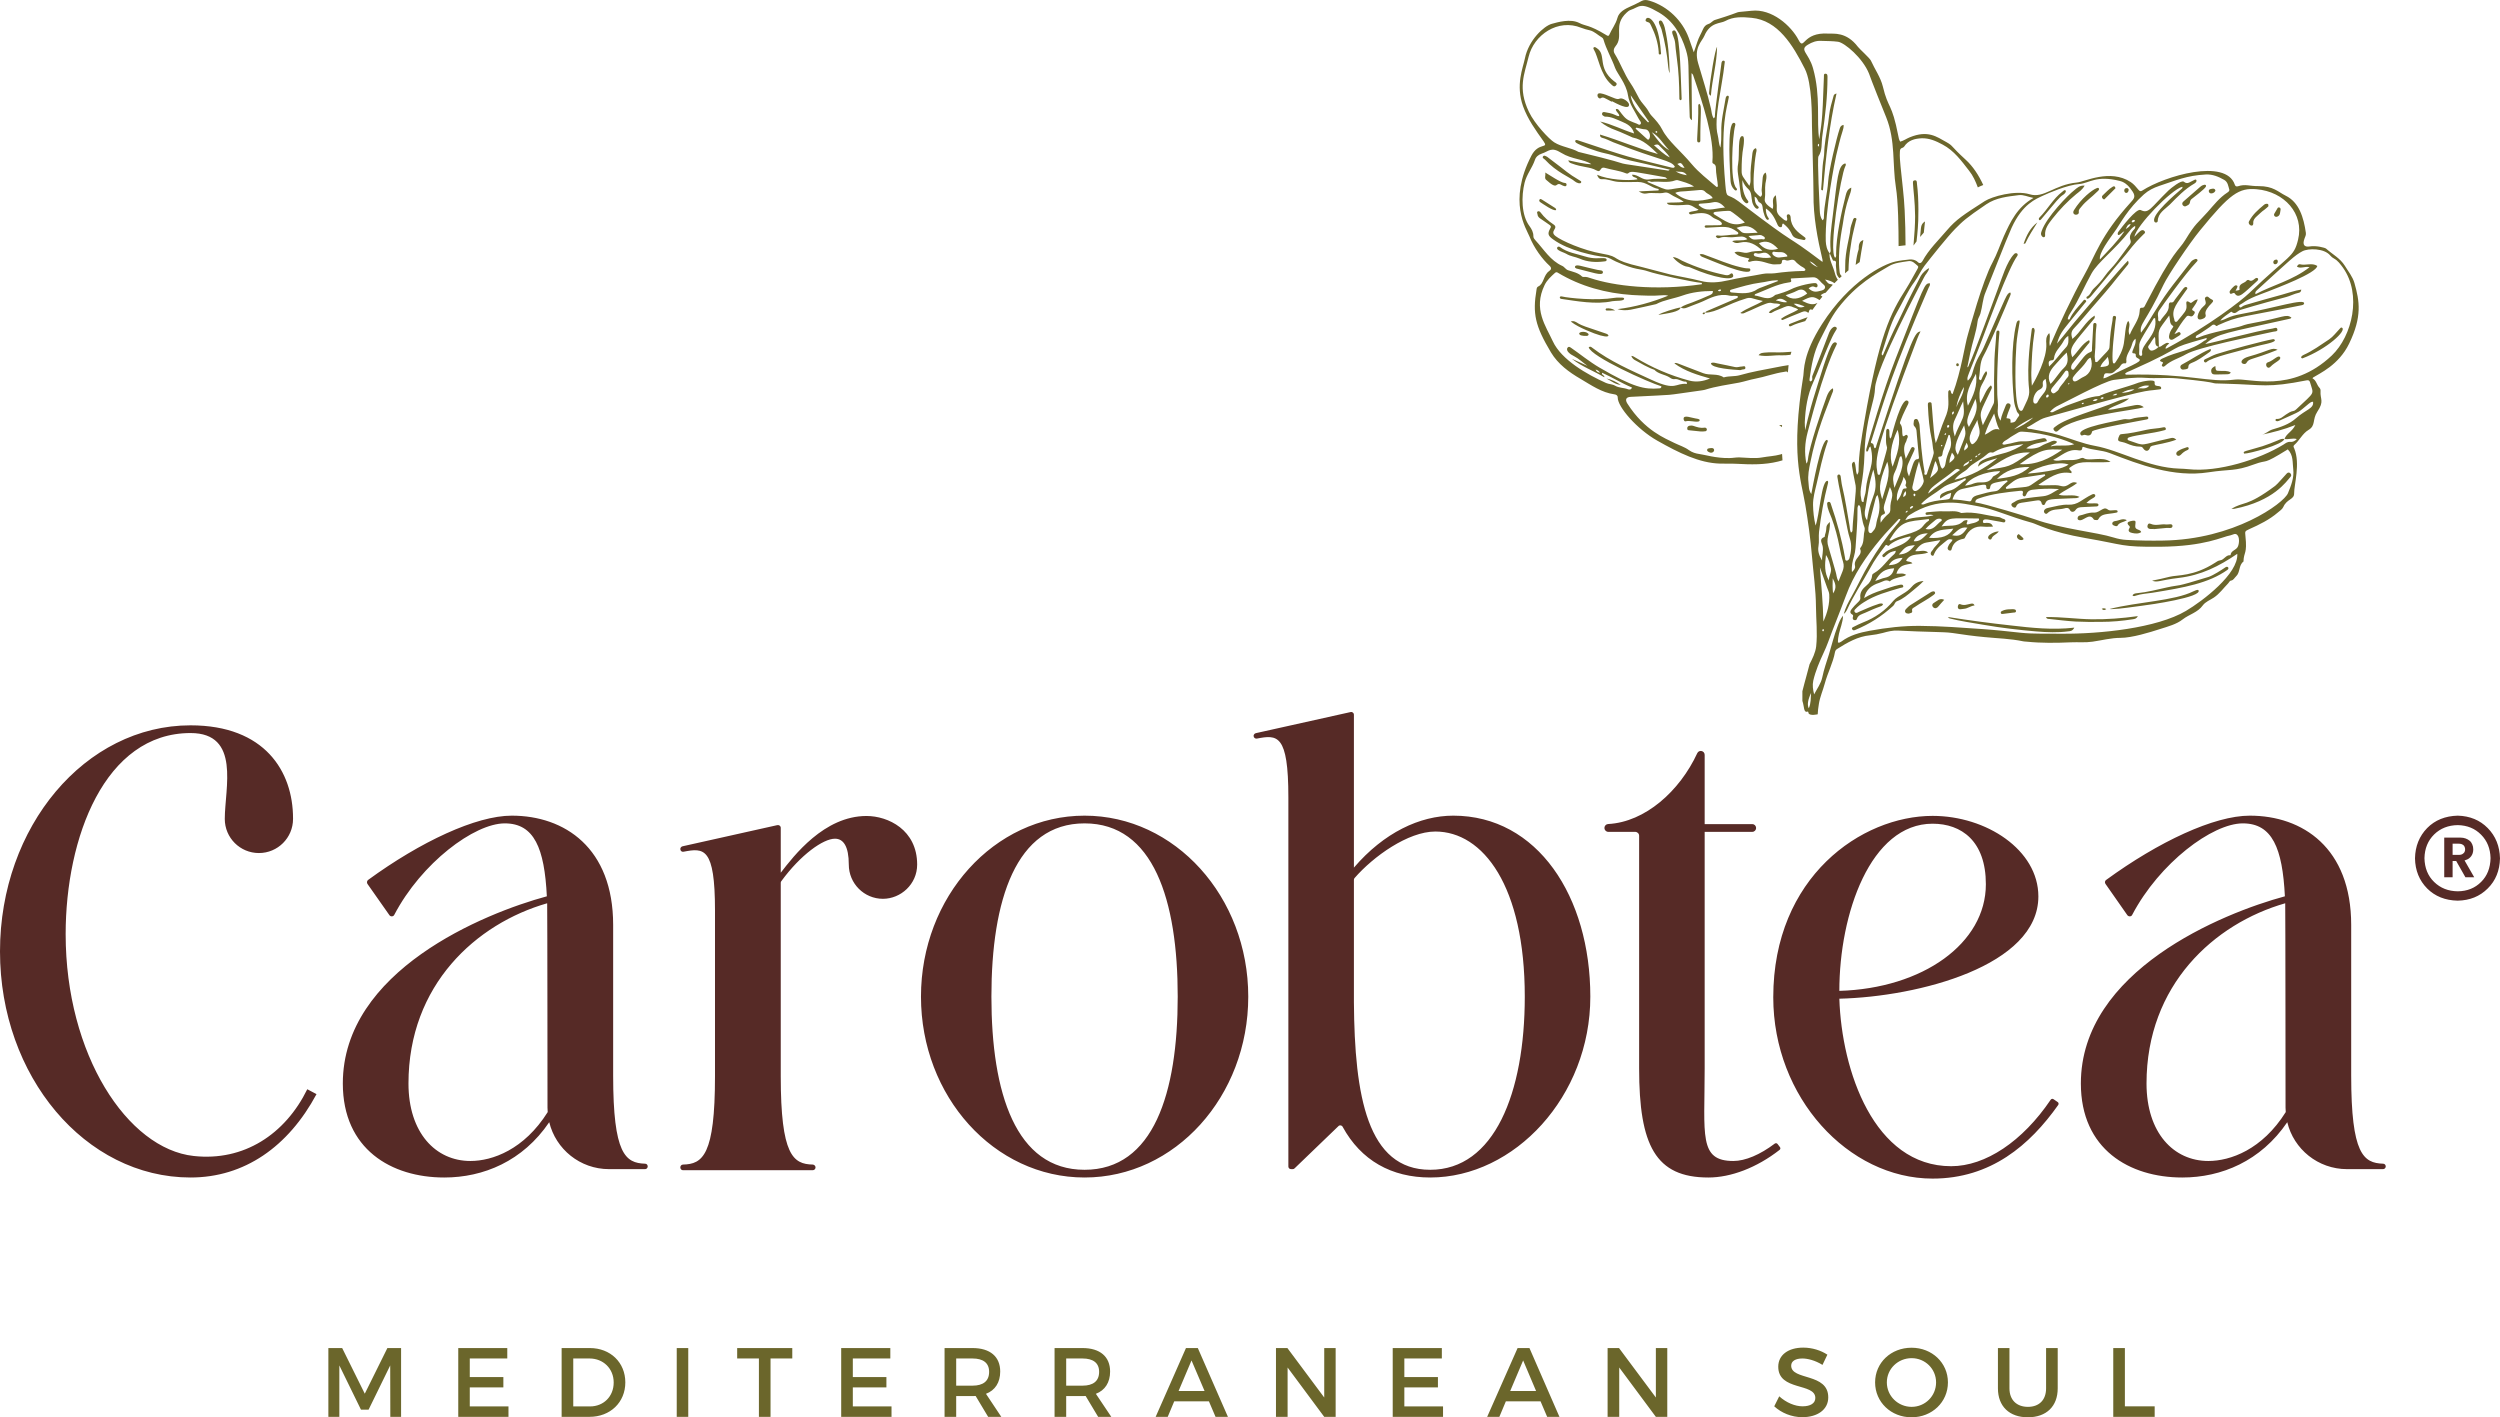 <svg xmlns:xlink="http://www.w3.org/1999/xlink" viewBox="0 0 23000 13039" style="shape-rendering:geometricPrecision; text-rendering:geometricPrecision; image-rendering:optimizeQuality; fill-rule:evenodd; clip-rule:evenodd" version="1.1" height="130.391mm" width="230mm" xml:space="preserve" xmlns="http://www.w3.org/2000/svg">
 <defs>
  <style type="text/css">
   
    .fil1 {fill:#FFED00;fill-rule:nonzero}
    .fil2 {fill:#562A26;fill-rule:nonzero}
    .fil0 {fill:#6B662B;fill-rule:nonzero}
   
  </style>
 </defs>
 <g id="Camada_x0020_1">
  <path d="M18196 1724c-20,-54 -44,-108 -80,-153 -70,-90 -138,-185 -244,-241 -61,-33 -123,-60 -192,-58 -62,3 -124,17 -162,77 -4,5 -10,9 -16,11 -20,5 -22,18 -23,36 -3,45 2,90 6,134 13,136 32,271 38,407 5,106 8,213 8,320l-13 1c-17,2 -34,4 -51,6 0,-163 -3,-408 -25,-543 -33,-205 -2,-427 -89,-642 -137,-338 -158,-402 -158,-402 -58,-144 -224,-284 -285,-293 -51,-7 -103,-6 -154,-8 -46,-3 -85,12 -123,35 -82,49 6,73 47,217 73,258 30,493 57,653 19,-146 28,-118 43,-572 1,-12 -4,-31 14,-31 20,0 19,19 19,33 -1,187 -17,320 -49,551 -8,58 3,122 -34,176 -13,17 11,480 12,501 1,30 6,62 25,88 14,-10 13,-21 13,-33 1,-109 32,-215 39,-324 6,-99 75,-394 107,-489 5,-15 13,-29 35,-32 2,20 -3,37 -8,53 -25,75 -41,152 -60,228 -9,40 -104,501 -96,788 2,39 10,80 36,113l0 -2c-11,49 34,126 47,181 6,24 15,45 28,64 -10,10 -20,20 -31,31 -25,-17 -54,-28 -87,-33 15,15 25,39 47,41 9,1 18,3 25,7 -22,23 -44,47 -66,73 -14,3 -29,10 -46,23 6,5 11,9 16,13 -9,10 -17,21 -26,32 -58,-38 -78,-37 -161,7 69,34 104,40 142,18 -16,21 -31,43 -47,65 -14,-7 -28,-10 -33,21 0,5 -7,6 -11,2 -26,-20 -50,-4 -73,5 -51,19 -100,41 -150,62 -8,4 -16,6 -21,-8 47,-36 105,-53 157,-84 -14,-15 -29,-15 -42,-21 -29,-15 -55,-17 -87,-2 -37,18 -78,28 -114,51 -7,4 -15,6 -27,-2 26,-38 79,-38 107,-73 -25,-15 -51,-6 -73,-13 -22,-7 -42,-2 -65,7 -61,22 -119,53 -179,77 -15,7 -30,18 -52,6 64,-46 137,-67 208,-110 -36,-9 -62,-13 -88,-22 -21,-7 -41,-9 -61,-3 -189,57 -274,129 -383,133l0 1c4,-12 15,-16 25,-20 86,-37 171,-73 256,-110 9,-4 23,-5 20,-22 -25,-10 -51,0 -76,-6 -98,-25 -187,26 -245,52 -49,22 -100,38 -150,59 -18,7 -38,10 -55,-4l1 1c33,-23 72,-32 109,-47 52,-21 105,-41 156,-65 15,-7 33,-13 30,-39 -96,0 -192,11 -279,42 -81,29 -167,39 -243,79 -5,3 -224,49 -233,51 -40,7 -81,8 -122,-5 162,-20 316,-63 467,-124 -16,-4 -32,-6 -48,-4 -95,8 -189,3 -284,-2 -241,-16 -474,-79 -682,-204 -11,-7 -18,-9 -30,2 -36,33 -72,65 -94,111 -107,221 12,377 76,517 79,171 317,306 489,383 26,12 57,10 83,25 37,22 80,18 119,33 11,4 30,7 37,-16 -95,-39 -181,-94 -275,-136 -7,26 24,18 21,42 -99,-60 -208,-98 -299,-170 48,21 96,43 144,65 -42,-30 -79,-66 -125,-90 -19,-9 -36,-20 -51,-36 -12,-13 -18,-30 -6,-43 12,-14 26,0 38,8 62,42 162,123 253,176 313,183 415,203 550,192 9,-1 20,0 21,-19 -117,-35 -649,-274 -669,-359 14,-11 23,-3 31,3 167,128 358,209 546,296 233,108 213,27 327,38 0,-14 -5,-21 -10,-21 -38,2 -67,-29 -106,-23 -14,2 -29,-5 -41,-14 -45,-30 -105,-31 -144,-73 0,0 -34,-5 -181,-90 -14,-9 -24,-20 -30,-37 16,0 26,9 37,15 155,94 320,165 495,212 65,17 129,8 192,-19 -114,-33 -227,-65 -328,-139 23,-9 -3,-11 265,90 62,24 131,-1 189,39 1,0 3,0 4,-1 47,-13 97,-6 143,-19 111,-32 224,-51 337,-73 37,-8 75,-14 113,-20 -2,21 -4,39 -5,53l-1 13 0 4c-7,-17 -22,-10 -34,-8 -91,13 -177,46 -267,63 -49,9 -98,26 -148,36 -105,20 -212,33 -315,66 -11,3 -22,4 -33,6 -393,54 -178,34 -650,59 -43,2 -53,26 -30,62 160,251 352,321 432,362 45,22 95,37 134,66 31,22 62,31 97,36 42,5 155,40 276,37 31,0 61,-7 91,-6 71,2 140,13 211,0 55,-10 112,-12 167,-27l15 -5c1,20 2,40 4,59 -14,4 -27,7 -40,11 -125,31 -252,28 -379,21 -53,-3 -105,0 -158,-2 -189,-6 -373,-97 -575,-211 -186,-105 -366,-311 -364,-398 0,-18 -14,-26 -29,-28 -119,-16 -215,-85 -314,-143 -105,-61 -206,-135 -271,-243 -147,-246 -170,-357 -133,-577 1,-11 4,-24 15,-29 54,-24 48,-106 101,-142 21,-14 25,-30 3,-50 -63,-57 -142,-162 -184,-269 -29,-72 -201,-320 18,-743 66,-127 163,-60 112,-132 -73,-102 -146,-203 -189,-323 -70,-197 0,-354 17,-439 34,-171 177,-300 248,-319 55,-15 172,-50 254,-7 58,30 86,13 246,110 9,6 21,14 28,-1 23,-53 60,-99 75,-155 14,-56 71,-85 123,-108 109,-46 106,-71 174,-51 168,51 302,185 359,340 15,42 30,85 47,134 13,-35 22,-65 32,-94 13,-42 36,-79 53,-119 10,-23 26,-41 51,-48 24,-7 36,-30 60,-37 311,-96 126,-61 335,-84 187,-21 364,137 433,269 54,103 33,-75 275,-59 47,3 164,-19 271,122 16,21 108,103 119,126 36,80 89,153 110,238 51,213 82,145 142,453 4,19 6,38 18,55 32,-8 58,-28 88,-40 167,-68 246,-6 338,45 65,37 31,29 176,161 67,61 120,142 162,233 -19,7 -36,15 -50,22zm-1222 790c1,-24 3,-47 2,-71 -2,-127 44,-278 46,-322 1,-31 14,-63 24,-93 3,-12 10,-28 26,-22 14,5 5,19 2,29 -13,58 -29,116 -39,174 -12,74 -24,149 -27,224 -1,18 -1,36 -2,54 -9,8 -18,15 -27,23l-5 4zm-366 440c-44,13 -89,25 -130,46 -7,4 -17,4 -20,-6 -3,-10 6,-13 13,-16 53,-21 106,-42 159,-60 -7,12 -15,24 -22,36zm-1967 -1443c-68,-48 -180,-44 -276,-104 -96,-60 -112,-16 -183,7 -29,10 -52,29 -61,58 -25,73 -76,132 -95,210 -30,122 -31,297 46,399 19,26 36,57 35,93 0,15 10,27 20,38 77,83 136,185 245,234 21,9 31,32 54,40 45,15 94,23 130,59 4,3 12,3 19,3 21,-2 41,5 61,12 209,69 584,118 1021,55 0,-4 0,-8 0,-12 -95,-9 -423,-81 -493,-106 -80,-28 -113,-8 -298,-91 -34,-15 -64,-39 -101,-42 -89,-8 -334,-57 -477,-162 -46,-33 -53,-52 -26,-100 16,-29 6,-22 -95,-94 -12,-9 -21,-20 -22,-36 -1,-9 -9,-20 1,-26 13,-8 22,2 29,11 32,43 71,77 116,107 56,36 -41,61 20,108 53,42 253,132 429,162 187,32 52,51 366,123 87,21 173,47 260,68 92,21 186,35 278,59 87,23 173,14 256,-5 105,-25 212,-38 317,-59 36,-8 74,-1 111,-6 84,-12 169,-19 254,-21 11,0 24,3 28,-12 -9,-19 -30,-24 -45,-35 -16,-13 -35,-25 -47,-41 -27,-35 -61,3 -90,-11 -18,-9 -34,0 -34,5 2,45 -33,29 -54,33 -23,3 -46,-2 -67,-8 -57,-17 -114,-36 -174,-16 -9,3 -24,-3 -14,-15 15,-15 8,-15 -6,-18 -42,-12 -89,-13 -122,-53 43,-20 85,15 128,1 41,-14 85,-13 129,-16 -59,-57 -123,-95 -207,-75 -23,6 -47,8 -71,-14 46,-14 94,2 140,-17 -38,-38 -64,-22 -141,-18 -38,2 -76,-11 -114,6 -12,6 -28,1 -36,-14 4,-7 10,-10 17,-9 57,8 114,-9 171,-8 21,1 24,-15 13,-23 -88,-64 -117,-47 -289,-40 -16,1 -21,-20 -1,-22 0,0 47,1 125,-1 20,-1 29,-13 10,-31 -22,-22 -56,-25 -79,-45 -41,-37 -89,-39 -139,-33 -48,5 -67,22 -76,-6 26,-19 61,-9 90,-28 -37,-16 -65,-48 -111,-45 -49,4 -99,6 -149,1 -13,-2 -24,-2 -32,-19 52,-6 100,1 155,-9 -42,-33 -87,-45 -124,-71 -14,-10 -35,-18 -50,-14 -56,14 -112,-4 -167,8 -23,5 -44,-1 -73,-19 67,-3 125,-6 182,-9 1,-4 2,-8 2,-13 -75,-12 -106,-64 -192,-65 -61,0 -121,4 -183,-1 -51,-4 -98,-29 -150,-24 -17,1 -33,-11 -42,-41 99,45 286,58 372,42 -10,-25 -47,-12 -50,-43 57,-2 94,54 154,44 53,-10 108,-4 170,-5 -12,-9 -15,-14 -18,-15 -279,-48 -315,-63 -340,-38 -7,7 -18,4 -27,0 -60,-24 -125,-30 -187,-48 -55,-16 -31,51 -82,22 -58,-34 -123,-24 -231,-65 -9,-4 -20,-7 -26,-27 75,15 142,34 213,36zm1124 -422c14,-9 12,-17 12,-25 1,-57 67,-524 60,-482 2,-11 6,-25 19,-24 17,1 11,17 10,27 -22,215 -103,509 -63,658 10,38 7,78 25,115 7,-47 9,-95 8,-141 -4,-106 23,-207 39,-309 5,-36 32,-33 30,-14 -14,94 -82,245 -32,804 13,144 11,71 121,154 604,461 381,262 773,558 0,-9 1,-14 0,-19 -47,-199 -85,-399 -83,-605 1,-80 -14,-581 -14,-627 -1,-81 3,-392 -66,-527 -110,-217 -247,-445 -489,-468 -83,-8 -167,-13 -244,30 -43,24 -137,8 -191,136 -22,52 -99,108 -57,252 40,139 86,276 118,418 6,29 7,60 24,89zm629 2840c-9,-6 -17,-12 -26,-18 10,-1 19,-1 27,0l-1 18zm-1360 -2701c-16,-64 -66,-89 -111,-108 -49,-20 -99,-48 -156,-47 -6,0 -12,-5 -17,-8 -9,-5 -14,-13 -10,-24 3,-9 11,-11 20,-10 33,6 67,11 98,26 12,6 25,12 39,11 0,-28 -33,-38 -31,-64 19,-6 25,6 33,16 27,35 52,74 96,92 21,9 41,18 62,25 12,4 24,18 35,6 15,-14 -8,-34 -18,-54 -36,-70 -85,-134 -97,-214 -16,-106 -99,-198 -118,-250 -32,-89 -81,-170 -107,-261 -2,-8 -8,-16 -14,-19 -38,-22 -68,-55 -112,-66 -26,-6 -53,-13 -78,-23 -216,-88 -437,66 -485,267 -38,159 -102,286 3,506 53,112 186,251 232,280 70,44 154,49 225,89 1,1 3,1 5,1 679,164 122,61 802,168 10,1 20,9 32,-6 -159,-39 -293,-69 -363,-84 -78,-17 -152,-50 -230,-66 -88,-18 -231,-74 -266,-96 -18,-12 -14,-33 11,-25 517,173 433,144 865,252 11,2 22,5 30,-8 -35,-61 -122,-51 -567,-225 -34,-14 -66,-32 -102,-41 -9,-3 -21,-7 -20,-30 181,54 353,130 533,179 -69,-65 -135,-133 -233,-152 0,0 -113,-52 -155,-67 -51,-18 -101,-43 -144,-80 107,24 203,76 313,110zm532 -122c-24,-15 -20,-29 -21,-41 -1,-50 -4,-99 -5,-149 -9,-325 2,-352 -30,-458 -44,-140 -115,-265 -248,-343 -176,-104 -180,-49 -262,-23 -14,5 -24,14 -35,24 -128,118 -24,216 -102,309 -16,19 -24,45 -7,71 53,86 86,183 143,267 32,46 56,97 83,146 19,33 49,62 72,95 14,20 22,41 40,60 37,39 75,81 99,129 52,103 172,198 270,316 67,80 149,141 227,209 3,3 8,2 15,-3 -4,-57 -19,-115 -19,-174 0,-14 -6,-28 -22,-35 -8,-3 -11,-10 -10,-19 19,-217 -91,-543 -172,-780 -4,-11 -5,-24 -20,-34 2,145 3,285 4,433zm576 1612c64,7 125,55 188,-3 4,-4 12,-5 18,-6 43,-13 86,-26 126,-46 71,-37 207,-63 231,-58 25,6 22,52 -9,35 -22,-11 -38,0 -57,12 27,27 55,37 90,28 21,-6 49,-7 59,-27 12,-25 -18,-38 -32,-54 -21,-23 -41,-50 -78,-48 -62,3 -125,6 -187,10 -7,0 -20,-1 -15,11 11,26 -7,24 -23,27 -110,16 -206,70 -307,108 -1,0 -1,3 -4,11zm-385 -895c-15,-31 -48,-37 -67,-57 -28,-31 -49,-15 -181,-7 -32,2 -68,1 -97,16 104,90 221,82 345,48zm-172 -107c-47,-32 -100,-43 -152,-59 -6,-1 -13,0 -19,2 -71,27 -146,6 -218,14 -13,1 -24,-16 -42,0 265,111 106,64 431,43zm774 869c-7,-10 -14,-6 -19,-6 -49,0 -95,16 -143,21 -91,12 -177,38 -264,63 -7,2 -18,4 -17,14 0,13 11,13 21,14 81,7 163,19 235,-33 11,-7 24,-10 36,-15 50,-19 100,-38 151,-58zm-306 -538c-14,-17 -120,-101 -133,-105 -19,-7 -117,5 -137,7 -21,2 -25,16 -8,26 94,54 162,120 278,72zm-183 -138c-32,-34 -65,-60 -116,-47 -32,8 -66,7 -100,11 -10,1 -23,-3 -27,14 76,66 117,35 243,22zm558 807c53,45 119,42 198,-15 -24,-37 -53,-48 -96,-25 -32,17 -68,27 -102,40zm-257 -575c-56,-63 -110,-75 -195,-45 71,50 21,56 195,45zm187 148c-60,-65 -113,-80 -176,-52 45,57 103,74 176,52zm-1356 -1413c17,109 90,178 160,250 3,-2 6,-4 9,-6 -56,-81 -113,-163 -169,-244zm53 298c-3,3 -5,6 -8,9 36,33 72,66 109,99 5,4 11,4 16,-3 20,-30 0,-87 -34,-89 -29,-1 -55,-10 -83,-16zm1388 1186c2,-12 -6,-16 -11,-21 -28,-29 -64,-16 -96,-21 -10,-1 -25,-8 -30,6 -9,21 37,48 62,45 25,-2 51,-6 75,-9zm-148 8c-56,-80 -88,-22 -134,-38 -27,-10 -39,22 -8,30 45,11 90,19 142,8zm-209 -197c44,48 55,30 121,29 11,0 25,8 29,-6 4,-15 -13,-19 -23,-26 -7,-4 -14,-7 -23,-6 -31,3 -63,5 -104,9zm-729 -789c-55,-55 -91,-127 -161,-166 47,62 89,128 161,166zm5 66c-27,-44 -67,-76 -101,-113 -11,-10 -26,-5 -45,1 50,42 91,86 146,112zm975 1316c37,4 66,24 105,15 -42,-35 -71,-40 -105,-15zm165 31c43,35 66,41 101,23 -35,-9 -63,-29 -101,-23zm-1087 -1220c29,21 62,30 104,37 -29,-46 -72,-25 -104,-37zm83 -31c-32,-50 -32,-50 -67,-36 20,15 33,36 67,36zm1150 860c25,30 50,44 77,54 -24,-15 -38,-42 -77,-54zm-1927 1024c-14,-16 -23,-24 -42,-28 10,18 19,27 42,28zm2007 -2081c7,0 7,-5 7,-10 0,-4 1,-11 -1,-13 -5,-3 -7,3 -9,6 -2,6 -2,12 3,17zm-896 1317c-17,-4 -35,10 -20,14 8,3 16,1 21,-6 1,-2 0,-6 -1,-8zm-590 -1457c-7,-5 -16,5 -9,12 8,8 21,-4 9,-12zm2423 973l1 -12c9,-74 0,-103 44,-131 -4,36 -7,70 -11,103 -11,13 -23,27 -34,40zm-3306 569c-16,-10 -9,-26 9,-22 68,16 316,41 486,13 25,-4 48,-2 72,-2 7,1 14,1 16,9 4,26 -83,18 -109,24 -150,33 -328,-1 -474,-22zm1382 592c20,-11 42,-1 63,3 53,10 106,22 159,33 21,5 41,-5 62,-5 12,0 29,-10 32,8 4,21 -17,17 -30,20 -6,2 -12,5 -18,5 -44,-3 -272,-15 -268,-64zm-1290 -383c28,-11 51,6 70,18 35,20 57,27 257,94 39,13 39,65 -185,-33 -49,-22 -99,-45 -142,-79zm1728 310c16,-23 36,-21 55,-24 57,-7 115,1 173,-3 20,-2 41,-2 62,-4 4,0 8,-1 12,-1 -3,10 -5,19 -8,28 -27,3 -54,6 -81,5 -69,-4 -139,15 -213,-1zm-717 -441c-5,43 -125,56 -205,70 19,-19 166,-64 206,-69l-1 -1zm-849 255c0,0 -1,4 -4,5 -11,7 -64,3 -74,-7 -29,-27 49,-39 75,-12 3,3 8,6 3,14zm166 400c50,10 92,32 132,59 -51,-4 -89,-37 -132,-59zm80 -626c-27,0 -53,1 -79,1 -3,0 -9,-6 -9,-10 0,-3 5,-9 8,-10 28,-2 55,2 80,19zm828 21c-3,9 -7,17 -19,13 -10,-4 3,-23 19,-12l0 -1zm-297 -512c36,2 60,21 86,34 127,59 258,103 395,131 16,3 32,4 46,-8 9,-9 20,-12 26,3 31,73 -195,22 -373,-56 -16,-7 -31,-14 -49,-16 -36,-3 -102,-49 -131,-88zm-980 -30c-24,-13 -51,-19 -74,-35 -26,-18 -1,-41 16,-27 68,51 151,61 229,86 86,27 132,13 176,16 11,1 25,2 24,17 -1,12 -13,12 -22,13 -78,10 -154,6 -227,-26 -39,-17 -84,-20 -122,-44zm-177 -893c212,158 174,142 299,217 8,5 20,9 14,21 -8,15 -43,1 -56,-10 -47,-41 -168,-83 -277,-202 -9,-9 -27,-15 -18,-28 10,-16 26,-3 38,2zm1404 898c26,-8 43,4 61,10 104,37 206,83 314,108 24,6 47,11 72,11 10,-1 20,1 19,15 -4,70 -384,-99 -435,-118 -12,-4 -24,-10 -31,-26zm-1421 -753c29,16 147,97 180,96 11,0 18,7 16,18 -2,23 -31,9 -51,-2 -55,-29 -21,61 -137,-45 -18,-16 -2,-38 -8,-67zm286 883c-7,-4 -15,-8 -12,-17 6,-27 77,1 122,10 37,7 74,20 112,24 11,1 24,5 23,19 -3,37 -109,-4 -245,-36zm-186 -538c-22,15 -125,-59 -147,-73 -7,-5 -12,-16 -4,-25 8,-7 15,-1 22,3 36,22 71,45 107,68 9,6 24,11 22,27zm2123 98c13,-20 -14,-48 9,-58 10,-4 25,3 26,31 4,87 65,133 130,180 15,11 4,27 -9,25 -157,-25 -65,-52 -190,-152 -18,6 0,36 -25,34 -19,-2 -25,-18 -31,-33 -23,-52 -48,-103 -103,-139 -1,31 5,57 19,80 6,8 15,17 3,23 -24,13 -47,-72 -50,-99 -3,-25 -3,-47 -31,-60 -19,-9 -15,-42 -45,-53 3,35 3,65 30,87 6,6 13,11 5,20 -21,21 -51,-31 -57,-60 -9,-39 -3,-86 -33,-114 -23,-22 -44,-45 -56,-85 -7,70 15,148 49,188 15,17 -6,32 -20,22 -28,-20 -43,-50 -46,-82 -18,-178 -37,-203 -23,-281 15,-79 -9,-266 43,-251 17,5 9,74 6,92 -14,74 -17,149 -17,224 -1,52 13,56 71,141 9,-21 12,-39 11,-59 -4,-80 8,-160 17,-239 3,-21 8,-41 32,-49 12,17 4,33 1,48 -18,103 -30,288 -16,340 3,15 53,63 59,59 22,-17 8,-42 9,-62 3,-39 6,-77 10,-115 3,-18 7,-34 27,-46 15,37 3,71 -2,101 -7,48 2,95 -6,143 -5,30 19,56 72,91 18,-39 -20,-90 30,-126 3,44 11,84 8,122 -3,43 21,66 48,88 13,10 25,26 45,24zm-485 -900c15,3 12,19 9,28 -24,86 -51,513 12,573 14,14 -3,30 -17,16 -24,-22 -35,-51 -37,-81 -2,-47 -38,-550 33,-536zm-157 -699c-2,152 -45,297 -57,450 -20,-11 -17,-23 -16,-34 11,-130 54,-390 73,-416zm1036 1900c5,-9 10,-17 9,-27 -10,-107 6,-211 19,-316 43,-340 46,-469 116,-485 9,12 3,20 -1,28 -40,81 -155,775 -93,841 14,-11 9,-25 9,-37 0,-156 50,-391 89,-540 7,-27 15,-55 51,-69 0,33 -12,57 -20,82 -29,82 -46,167 -58,253 -6,42 -53,249 -29,445 2,13 7,24 18,33l1 1c-6,7 -13,13 -20,19 -13,-9 -26,-31 -28,-48 -2,-22 -3,-45 -6,-67 -3,-18 15,-49 -26,-46 -11,-23 -21,-46 -31,-69l0 2zm63 -1471c-68,297 -98,594 -125,891 -17,0 -17,-8 -16,-16 10,-93 6,-188 23,-281 6,-34 4,-70 8,-105 9,-97 33,-192 42,-289 6,-61 25,-119 41,-178 2,-10 8,-17 27,-22zm247 1348c-14,79 -26,144 -34,203 -12,9 -25,17 -37,26 6,-58 16,-109 27,-141 3,-10 0,-22 2,-33 3,-22 9,-44 42,-55zm-1449 1728c16,11 8,29 -2,31 -45,6 -38,2 -147,-8 -10,-1 -20,0 -22,-12 -3,-15 4,-26 18,-30 12,-3 25,-3 38,1 33,11 66,23 102,16 4,-1 9,2 13,2zm-69 -58c-39,6 -78,-12 -118,-2 -11,3 -18,-12 -18,-24 0,-39 74,-7 112,-2 9,1 19,3 27,6 15,5 10,20 -3,22zm95 280c-10,-5 -20,-13 -12,-27 5,-8 46,-13 55,-5 21,18 -8,54 -43,32zm1884 -1899c9,-98 15,-197 15,-269 -1,-136 -17,-247 -19,-293 0,-15 -7,-36 16,-38 21,-3 19,18 20,31 19,145 14,346 8,408 -3,41 -7,82 -12,123 -9,12 -19,25 -28,38zm-2913 -1816c92,60 -1,178 158,304 14,10 36,21 17,40 -17,18 -32,-1 -45,-13 -99,-88 -117,-254 -158,-319 -4,-7 -7,-15 1,-20 8,-5 16,0 27,8zm137 493c-65,-33 -78,-48 -100,-33 -17,12 -40,-18 -28,-38 17,-26 127,31 157,40 16,5 27,10 45,2 24,-11 83,28 85,54 5,59 -121,-12 -157,-30 -1,1 -2,3 -2,5zm632 -14c-13,-5 -10,-17 -10,-28 -1,-120 -6,-239 -23,-358 -22,-152 -5,-134 -39,-220 -4,-13 -10,-31 10,-36 56,-14 61,314 73,628 1,6 -3,12 -11,14zm-99 -249c-8,-17 -11,-36 -13,-55 -10,-118 -31,-234 -62,-348 -6,-24 -38,-68 -18,-79 15,-8 23,4 29,16 8,14 14,29 18,45 33,138 43,278 46,421zm-81 -196c1,8 6,22 -6,24 -18,2 -13,-14 -14,-24 -6,-85 -32,-164 -69,-239 -7,-13 -11,-29 -26,-33 -18,-5 -34,-10 -21,-32 21,-33 117,15 136,304zm353 478c27,15 9,86 10,339 0,9 -4,16 -13,16 -20,1 -16,-20 -16,-38 5,-101 12,-202 10,-303 0,-5 2,-9 9,-14zm2558 3237c14,-4 27,-9 30,-25 -11,7 -24,12 -28,26 -17,-7 -27,18 -16,14 7,-2 15,-5 14,-15zm-128 100c19,-15 52,-17 54,-51 11,-1 25,3 26,-16 -57,39 -76,38 -80,67zm1798 -1102c20,3 30,-14 45,-21 15,-8 30,-23 51,-9 -22,17 -27,23 -36,45 10,4 16,-2 23,-6 383,-205 671,-429 749,-503 372,-357 409,-325 449,-490 59,-241 -128,-443 -380,-465 -164,-15 -247,41 -523,380 -99,121 -293,411 -333,495 -170,360 -225,360 -209,445 18,-25 32,-42 45,-62 215,-353 209,-321 415,-591 11,-14 27,-21 43,-26 10,-3 25,10 13,22 -121,127 -321,412 -350,454 -20,31 -4,57 -8,84 -1,10 14,21 21,8 26,-46 80,-77 77,-139 0,-15 3,-31 19,-29 24,4 29,-14 38,-27 25,-32 48,-64 73,-96 9,-11 22,-25 34,-17 16,10 -1,23 -8,34 -75,111 -138,168 -106,260 3,10 1,22 13,25 12,2 18,-9 24,-17 58,-71 79,-86 76,-133 -1,-19 -12,-59 33,-27 9,7 15,-2 22,-6 14,-8 24,-23 49,-23 -11,30 -26,52 -42,74 -7,9 -18,20 -1,29 13,6 20,12 12,27 -9,15 -19,31 -39,24 -15,-5 -25,-8 -36,5 -41,47 -72,99 -109,158 14,-5 19,-5 22,-8 10,-7 22,-15 31,-3 11,14 -3,22 -12,28 -16,11 -32,20 -48,30 -26,17 -48,1 -42,-31 4,-25 14,-48 30,-69 5,-7 13,-17 5,-21 -34,-19 -24,-56 -34,-96 -112,157 -100,106 -95,289 -50,-10 -24,-58 -38,-92 -25,28 -36,55 -54,77 -14,18 -4,26 5,39 17,27 65,-4 86,-25zm1155 848l1 2c16,-51 73,-70 100,-130 -108,43 -209,68 -312,90 39,-7 65,-38 101,-49 78,-23 154,-47 217,-103 91,-81 167,-89 157,-152 -16,-1 -26,8 -37,16 -116,95 -55,58 -266,155 -10,4 -19,9 -29,8 -7,-1 -14,-2 -13,-12 0,-6 5,-10 10,-9 36,3 58,-22 85,-40 21,-14 43,-29 68,-33 11,-2 20,-8 27,-15 179,-170 162,-130 127,-250 -5,-16 -14,-20 -31,-17 -365,72 -393,40 -744,31 -218,-4 44,-1 -448,-49 -96,-9 -193,2 -290,-5 -99,-7 -195,7 -293,19 -90,12 -465,216 -508,235 -28,13 -56,32 -78,59 24,11 36,-4 51,-10 45,-21 89,-44 136,-60 87,-29 172,-70 267,-76 3,-1 6,-3 9,-5 115,-48 236,-74 352,-118 32,-11 152,-36 148,-3 -4,38 20,31 39,35 10,2 22,5 21,18 -1,14 -14,11 -24,13 -144,21 -29,-25 -1038,258 -65,18 -114,64 -174,91 9,18 24,12 37,14 88,18 177,31 263,58 109,33 216,78 328,98 228,41 489,200 775,209 27,1 55,2 82,5 275,31 654,-90 876,-226 19,-12 35,-27 63,-25 21,3 44,-8 60,-26 -39,-12 -77,7 -115,-1zm-4060 1626c-1,31 -7,60 -16,90 -15,51 -32,102 -31,157 7,0 11,2 14,1 6,-3 12,-6 18,-10 77,-58 167,-82 259,-99 155,-28 310,-47 468,-45 194,1 387,17 581,30 114,8 227,21 341,33 125,13 251,7 377,9 353,3 876,-51 1144,-210 154,-91 484,-342 472,-525 -169,115 -333,198 -541,222 -180,22 -191,45 -243,25 55,-10 109,-23 162,-36 72,-18 219,-1 418,-129 14,-9 28,-20 46,-22 38,-4 53,-53 96,-47 2,-39 42,-45 61,-69 18,-22 24,-85 6,-111 -20,-31 -46,-7 -68,-3 -77,13 -228,101 -647,105 -367,3 -318,-17 -687,-80 -323,-56 -451,-130 -493,-141 -216,-59 -345,-126 -497,-152 -142,-25 -361,-89 -627,80 -16,9 -27,23 -40,48 89,-35 177,-23 260,-44 -17,-7 -33,-8 -50,-5 -10,1 -23,4 -24,-11 -1,-11 10,-12 18,-13 51,-3 102,-11 151,-8 52,4 107,-11 156,14 3,2 7,2 11,1 115,-15 225,24 337,38 12,1 23,8 33,13 12,5 32,7 28,24 -4,19 -23,10 -35,8 -112,-17 -168,-42 -171,-5 -1,21 19,14 31,13 26,0 50,2 61,35 -31,0 -58,3 -85,0 -83,-9 -138,29 -173,102 -3,7 -8,9 -15,10 -54,10 -93,38 -107,94 -2,10 -7,16 -17,14 -9,-1 -16,-7 -19,-16 -3,-10 3,-19 7,-29 7,-20 28,-32 38,-54 -21,-9 -38,-7 -51,4 -44,37 -95,68 -118,124 -4,9 -5,23 -19,18 -14,-5 -16,-19 -11,-31 4,-9 13,-15 18,-24 16,-31 48,-50 68,-88 -47,8 -87,15 -127,22 -47,8 -77,39 -104,79 40,7 80,-17 119,12 -68,32 -157,-4 -203,75 18,16 44,4 58,26 -32,7 -63,10 -90,22 -28,13 -48,39 -57,73 31,2 61,-10 90,11 -24,16 -48,17 -70,23 -29,9 -58,15 -81,37 -36,-24 -67,4 -97,13 -69,21 -122,62 -139,140 51,-32 105,-54 162,-72 53,-17 106,-38 161,-49 15,-3 35,-8 37,13 2,14 -17,11 -28,15 -115,34 -232,65 -335,132 -29,18 -56,39 -79,64 -8,8 -12,17 -3,27 6,8 15,8 23,4 6,-2 12,-7 18,-9 55,-23 109,-49 166,-67 17,-6 34,-14 52,-3 -4,16 -17,19 -27,23 -47,16 -92,37 -137,57 -31,14 -65,19 -77,58 -3,11 -15,12 -26,9 -10,-3 -12,-11 -12,-20 1,-11 11,-23 -5,-31 -27,-15 -16,-36 -3,-52 15,-20 34,-38 52,-56 13,-13 29,-26 26,-47 -6,-50 22,-83 57,-112 29,-23 47,-53 51,-89 1,-16 10,-19 21,-26 72,-41 114,-114 175,-166 11,-9 22,-21 22,-38 -52,12 -52,12 -91,45 -8,7 -18,22 -29,9 -11,-12 4,-22 12,-29 22,-25 53,-36 83,-49 60,-25 124,-44 163,-103 -4,-2 -7,-6 -9,-5 -63,14 -125,32 -178,71 -8,6 -16,21 -25,14 -17,-15 -21,-2 -29,9 -48,62 -94,126 -131,195 -71,129 -154,252 -215,387 -7,14 -15,27 -29,36 15,-57 42,-108 71,-158 57,-101 104,-207 164,-306 73,-123 154,-241 247,-350 14,-17 31,-34 39,-56 -9,-5 -14,-3 -17,0 -56,62 -115,121 -168,185 -131,157 -246,325 -317,520 -41,110 -85,219 -127,328 -25,65 -47,132 -77,194 -39,84 -75,168 -96,258 -9,41 -3,84 8,126 27,-53 63,-99 75,-157 15,-73 40,-144 62,-214 26,-85 46,-171 78,-253 13,-35 26,-71 51,-100zm1541 -1775c55,-4 41,-17 75,-59 15,-18 -10,-28 -16,-43 -12,-32 -23,-64 -27,-98 -22,-198 -27,-512 20,-705 4,-17 7,-34 28,-37 6,8 3,16 2,24 -11,66 -23,131 -28,197 -8,107 -24,498 22,594 11,22 29,24 38,4 25,-59 65,-113 57,-182 -26,-231 19,-505 24,-553 2,-16 19,-22 25,-2 4,12 1,24 -1,35 -19,120 -24,241 -28,362 -1,41 3,82 5,123 33,-53 141,-253 133,-386 -2,-30 -6,-67 27,-99 15,40 -6,77 6,120 73,-174 217,-478 310,-642 112,-198 152,-370 434,-681 27,-30 48,-51 18,-97 -31,-47 -65,-86 -117,-99 -220,-56 -280,20 -375,28 -108,7 -287,85 -334,107 -62,30 -186,73 -288,295 -49,107 -220,548 -239,591 -28,64 -29,133 -48,198 -7,25 -24,46 -26,71 -12,100 -48,194 -68,292 -9,44 -18,88 -27,133 16,-8 13,-22 19,-32 41,-81 247,-650 263,-692 36,-96 81,-249 150,-320 16,-16 43,-2 27,20 -81,109 -278,650 -309,732 -146,387 -159,380 -145,414 20,-19 33,-39 41,-67 40,-145 74,-167 105,-239 223,-506 208,-489 244,-506 9,13 2,24 -2,34 -32,78 -199,474 -242,546 -40,68 -30,141 -44,211 0,5 6,14 11,16 7,2 12,-4 14,-11 10,-25 22,-50 41,-72 17,18 5,33 0,46 -39,98 -75,91 -56,248 38,-58 51,-122 100,-163 15,16 8,27 3,38 -102,218 -115,202 -77,329 35,-71 66,-131 96,-192 7,-12 8,-26 8,-39 -2,-126 -1,-252 3,-378 3,-79 13,-158 17,-238 0,-11 3,-24 15,-24 23,1 11,17 6,114 -8,158 -17,316 -12,474 1,43 10,85 5,130 -4,30 -3,69 25,111 10,-55 31,-93 46,-135 5,-15 14,-30 33,-23 19,8 14,25 8,39 -13,32 -26,63 -33,96 39,5 39,5 38,42zm211 -2068c-51,-10 -91,-31 -134,-26 -104,13 -210,23 -301,85 -191,130 -212,152 -287,227 -77,80 -211,249 -279,336 -36,46 -58,101 -92,147 -67,89 -110,192 -165,287 -62,109 -90,231 -130,349 -5,13 -13,28 -5,44 12,-4 13,-15 17,-24 116,-272 77,-169 185,-400 49,-104 102,-205 154,-307 13,-25 55,-65 77,-72 -6,35 -34,56 -47,85 -21,42 -446,837 -451,1023 -2,46 -12,91 -24,135 -40,148 -68,298 -72,452 -9,296 -54,326 -30,432 3,11 0,25 21,24 0,-37 19,-72 21,-108 11,-171 89,-226 42,-403 -23,14 -11,41 -33,49 -8,-8 -7,-16 -5,-24 27,-89 154,-538 269,-830 272,-696 264,-691 315,-697 6,19 -5,30 -10,41 -338,783 -397,991 -524,1399 -4,11 -15,29 -1,32 28,6 13,37 30,47 12,-6 11,-15 13,-23 343,-1061 359,-1039 407,-1053 -13,28 -23,48 -30,68 -389,1023 -390,1103 -367,1231 1,9 2,20 11,21 14,3 14,-10 17,-20 106,-381 39,-111 53,-383 1,-27 28,-26 29,1 1,18 -2,57 9,69 5,-9 9,-12 10,-17 10,-42 93,-367 149,-331 14,8 8,21 4,32 0,1 -48,93 -66,144 -4,11 -12,28 -7,34 29,34 13,79 25,115 17,8 27,-24 42,-6 10,12 -2,25 -6,38 -1,7 -3,14 -6,19 -29,50 -18,99 -3,158 17,-33 29,-58 42,-84 6,-12 12,-29 28,-23 28,10 4,32 -47,151 -18,40 -12,79 7,118 30,-86 41,-155 72,-158 24,-1 20,-14 18,-31 -7,-64 -11,-129 -18,-193 -3,-27 1,-57 -23,-80 -13,-13 -5,-33 -4,-50 2,-17 28,-25 38,-5 7,16 13,32 14,49 11,140 18,272 46,425 2,10 -11,27 9,28 15,1 14,-15 18,-26 50,-149 62,-163 56,-190 -9,-35 -8,-70 -16,-105 -23,-101 -31,-205 -36,-308 0,-16 -5,-36 14,-38 27,-4 18,22 22,37 0,2 18,242 26,289 2,14 5,27 10,49 18,-36 49,-146 83,-224 49,-110 29,-156 32,-235 0,-11 -2,-25 14,-28 17,6 4,31 26,36 82,-219 110,-448 142,-552 13,-42 131,-485 226,-660 41,-77 68,-159 103,-239 61,-135 124,-269 273,-353zm2340 2313c-249,154 -170,86 -310,138 -181,67 -218,42 -420,73 -319,50 -636,-71 -909,-177 -76,-29 -158,-26 -233,-54 -7,-3 -18,-7 -19,6 -2,32 -26,24 -41,22 -91,-13 -148,50 -227,89 38,15 64,3 90,2 55,-2 113,7 166,-18 8,-3 17,-4 25,0 50,33 173,-23 247,35 -197,12 -267,-19 -353,37 -34,23 -36,20 -6,51 1,2 0,6 -1,15 -123,-25 -211,48 -304,107 36,15 150,-7 204,10 78,23 86,-56 153,-27 -53,43 -114,65 -170,108 65,20 129,-9 192,20 -19,13 -33,12 -46,12 -222,12 -251,-1 -272,53 -6,17 -27,11 -30,-3 -8,-39 -34,-30 -59,-27 -35,5 -71,10 -106,16 -28,5 -58,3 -71,39 -11,28 -69,-16 -30,-35 50,-24 10,-33 280,-61 58,-6 97,-41 145,-66 -84,-5 -167,-4 -249,7 -26,4 -43,18 -52,43 -12,34 -40,12 -33,-8 8,-23 -4,-28 -22,-26 -129,13 -258,27 -381,70 -15,6 -33,10 -33,37 79,9 485,133 543,154 253,91 571,119 730,169 39,12 78,20 119,22 111,6 221,8 332,6 656,-8 1113,-343 1152,-435 29,-71 58,-142 49,-221 -8,-62 3,-128 -50,-183zm-3963 234c15,-18 14,-32 14,-45 1,-151 28,-299 53,-446 135,-787 239,-993 383,-1218 37,-59 69,-121 104,-182 5,-10 15,-22 3,-32 -24,-20 -46,-48 -83,-43 -62,10 -127,14 -182,47 -117,70 -293,160 -468,387 -68,89 -112,190 -163,288 -59,113 -81,237 -98,362 -1,7 -3,17 7,23 30,-8 12,-35 19,-51 53,-133 104,-267 155,-400 11,-28 43,-67 65,-47 10,9 2,19 -3,27 -26,40 -45,84 -64,127 -51,115 -92,235 -144,349 -55,119 -73,243 -79,371 -1,21 2,43 4,73 0,0 34,-165 91,-343 30,-94 121,-409 163,-455 9,-9 20,-16 32,-7 11,8 2,18 -2,27 -124,247 -250,755 -262,798 -25,94 -31,189 -11,287 11,-12 12,-26 14,-39 13,-122 129,-459 173,-579 11,-28 25,-58 56,-75 8,20 -1,34 -6,47 -32,86 -67,171 -97,258 -42,122 -78,246 -103,373 -13,62 -26,124 -18,188 4,33 0,70 26,107 8,-42 91,-513 147,-498 9,10 3,20 -1,29 -42,122 -68,249 -97,375 -15,64 -34,129 -33,195 1,61 8,123 23,189 36,-86 54,-424 112,-411 6,8 4,15 2,24 -38,146 -64,295 -82,446 -5,44 3,88 -5,131 -9,50 9,91 33,132 -2,-45 15,-89 5,-134 -7,-31 -35,-64 17,-83 4,-1 3,-12 5,-19 26,-77 -6,-72 45,-119 3,51 -9,91 -17,132 -7,32 -8,63 3,95 24,78 45,157 68,235 8,25 7,53 25,85 15,-36 26,-64 37,-92 12,-29 15,-57 5,-89 -14,-45 -24,-92 -33,-139 -17,-89 -40,-175 -71,-260 -16,-43 -39,-84 -42,-131 -1,-8 0,-17 10,-20 10,-3 17,2 21,10 2,5 3,10 5,15 55,159 99,321 128,487 2,12 0,28 16,28 11,0 22,-11 25,-23 16,-58 23,-123 5,-176 -20,-63 -30,-128 -43,-191 -16,-80 -30,-161 -47,-240 -11,-47 -18,-94 -26,-140 -5,-27 26,-31 30,-6 5,30 7,61 14,91 29,121 47,244 68,366 3,21 3,42 13,61 13,-7 14,-15 14,-24 3,-81 13,-163 20,-244 20,-215 12,-109 -24,-343 -3,-17 -2,-34 20,-42 19,37 9,78 26,121zm4087 -1704c-2,22 -14,28 -25,30 -40,8 -76,29 -116,39 -29,7 -288,77 -422,119 -25,8 -45,48 -79,16 -1,-1 -7,2 -9,4 -30,23 -65,41 -95,78 60,-12 65,-39 197,-62 312,-57 580,-146 575,-96 -1,11 -16,15 -28,17 -555,113 -567,94 -760,181 -7,4 -18,13 -22,8 -27,-28 -42,1 -60,12 -36,22 -69,49 -106,69 -12,6 -24,13 -21,28 12,6 18,0 26,-3 111,-47 349,-88 392,-104 38,-15 78,-23 118,-30 271,-49 293,-85 344,-49 -4,9 -11,11 -18,12 -582,131 -661,132 -775,232 68,-10 482,-124 617,-142 17,-2 43,-19 47,8 4,21 -26,17 -40,21 -160,36 -692,143 -799,206 -64,38 -139,56 -195,108 -7,6 -15,11 -23,5 -21,-14 21,-35 -3,-41 -40,-11 -8,-27 0,-31 149,-72 256,-66 387,-164 8,-6 25,-4 22,-26 -424,120 -124,45 -704,303 -16,7 -34,12 -46,25 4,12 12,10 18,10 582,-13 748,76 993,45 132,-17 516,133 891,-222 188,-179 278,-561 102,-808 -24,-32 -46,-64 -81,-83 -14,-7 -26,-17 -36,-29 -55,-67 -202,-68 -257,-38 -70,38 -107,75 -416,357 -9,9 -21,18 -14,37 162,-85 344,-128 497,-248 -44,-11 -81,17 -116,-5 6,-16 18,-25 28,-22 52,14 109,-17 159,15 -6,67 -378,205 -450,234 -82,32 -167,58 -240,111 -11,8 -36,14 -27,30 11,19 25,-3 38,-8 8,-3 16,-7 24,-9 111,-32 221,-64 333,-94 57,-15 112,-37 175,-46zm-1095 -946c-100,25 -424,359 -441,461 13,-13 43,-47 59,-57 12,-7 27,-8 36,6 10,14 -4,21 -12,29 -42,43 -70,67 -160,183 0,0 -123,145 -312,374 -13,16 -41,47 -51,29 -2,-3 0,-12 2,-13 34,-15 40,-53 65,-76 37,-35 73,-73 101,-114 33,-48 76,-86 110,-131 41,-54 80,-109 121,-163 8,-12 11,-24 5,-38 -13,-33 2,-59 22,-85 9,-11 27,-20 21,-45 -23,13 -37,29 -50,46 -137,175 -292,286 -351,392 -65,116 -115,239 -187,351 -13,20 -30,44 -32,69 9,5 16,4 18,0 27,-61 73,-109 116,-159 9,-9 16,-28 31,-15 13,10 -2,20 -9,29 -45,55 -90,111 -135,166 -68,85 -94,113 -120,204 73,-84 139,-173 212,-257 35,-42 400,-469 441,-506 13,25 1,36 -9,47 -176,213 -92,122 -326,390 -54,61 -104,126 -160,184 -32,33 -28,61 -16,99 78,-64 118,-159 204,-215 4,17 1,23 -3,28 -192,236 -238,262 -202,355 53,-51 87,-121 154,-157 13,18 -1,28 -9,37 -42,53 -85,106 -128,158 -12,15 -25,29 -27,48 -2,11 -1,22 9,28 12,7 18,-4 24,-12 77,-94 95,-133 146,-150 18,-7 11,-23 12,-36 3,-65 7,-129 11,-194 1,-14 -3,-38 16,-37 21,1 14,24 13,38 -11,84 -4,170 -14,254 -3,22 3,46 5,67 15,4 20,-2 26,-9 162,-179 70,-26 132,-374 2,-15 -2,-44 19,-41 22,2 11,27 9,43 -6,66 -16,132 -21,198 -2,18 -16,186 1,195 10,5 15,-3 20,-10 36,-52 65,-108 76,-171 12,-64 13,-176 40,-209 32,39 -13,82 14,129 30,-79 88,-138 92,-220 1,-13 0,-31 19,-30 24,2 27,-15 35,-30 262,-510 302,-489 366,-594 96,-158 113,-153 206,-258 56,-63 108,-131 181,-178 10,-7 22,-16 17,-29 -10,-31 -12,-67 -46,-87 -53,-30 -107,-53 -169,-50 -181,10 -272,54 -429,105 -53,18 -99,41 -141,78 -148,132 -222,276 -253,319 -71,102 -162,218 -152,280 81,-86 159,-163 225,-259 -26,9 -34,34 -57,34 -10,-14 -1,-26 5,-34 26,-35 163,-215 202,-196 75,38 89,-18 256,-180 22,-21 120,-100 142,-80 33,29 59,-2 100,-19 18,-8 25,19 -3,35 -89,51 -158,124 -228,195 -44,43 -108,76 -110,151 -1,14 -27,21 -33,-1 -18,-65 194,-245 247,-291 7,-7 18,-11 12,-24zm-1436 2407c44,8 108,-1 137,-21 26,-17 55,-25 83,-38 18,-9 43,-20 64,-1 -14,27 -44,21 -59,42 71,-18 146,3 217,-20 -63,-32 -256,-104 -479,-116 -14,-1 -26,2 -38,9 -30,19 -63,35 -91,57 -18,14 -46,21 -54,48 16,11 29,3 42,1 49,-6 95,-28 145,-26 84,3 98,-14 186,-28 19,-4 32,2 38,26 -63,18 -133,18 -191,67zm-171 304c-2,-3 -3,-7 -5,-10 -121,24 -151,21 -156,67 -2,22 -35,17 -35,0 1,-44 -16,-30 -217,11 -50,11 -77,44 -94,98 54,2 104,8 153,17 12,2 19,-3 23,-15 10,-29 37,-37 64,-44 51,-14 101,-29 154,-34 16,-2 29,-9 40,-21 22,-25 46,-49 73,-69zm-272 -136c9,-51 19,-66 257,-129 38,-10 129,-51 160,-78 -95,14 -185,23 -265,70 -7,4 -14,10 -23,7 -20,-6 -33,5 -46,16 -43,39 -95,66 -142,99 -22,15 -35,38 -59,53 -34,22 -71,46 -99,83 152,-32 279,-104 395,-199 -62,18 -126,31 -178,78zm-1160 970c20,-20 33,-35 28,-57 -6,-24 2,-43 14,-63 18,-28 52,-52 33,-94 -1,-2 1,-7 3,-9 31,-39 28,-86 33,-132 2,-19 12,-39 3,-60 -22,-55 -26,-114 -35,-172 -2,-12 -4,-24 -16,-30 -14,13 -12,32 -12,48 1,116 -11,230 -18,346 -2,27 -7,52 -14,78 -13,44 -25,90 -19,145zm710 -476c-1,-4 -2,-8 -3,-12 -208,26 -250,10 -362,193 10,8 17,4 22,1 35,-21 73,-33 113,-45 207,-59 143,-79 230,-137zm332 -388c-67,39 -152,43 -214,92 -62,49 -136,84 -192,146 14,7 22,4 30,1 62,-26 127,-35 193,-41 45,-5 46,-7 54,-63 -38,10 -69,31 -102,53 -4,-27 6,-41 25,-50 18,-8 37,-19 56,-22 65,-11 102,-65 152,-97 5,-3 5,-9 -2,-19zm893 -262c-144,-7 -191,-11 -392,133 155,10 276,-52 392,-133zm-157 238c-1,-4 -3,-8 -4,-12 -70,11 -140,22 -211,32 -59,9 -99,49 -142,84 -5,4 -9,10 0,19 281,-33 145,8 357,-123zm831 -1259c-27,20 -29,44 -36,64 -15,49 -57,90 -48,147 1,7 -5,17 -10,16 -40,-8 -44,34 -67,48 -25,15 -41,47 -77,44 -49,-4 -49,-3 -58,46 20,-3 38,-13 57,-22 255,-122 311,-137 262,-162 -13,-7 -23,-13 -21,-30 1,-10 -4,-16 -15,-16 -20,0 -19,-8 -13,-26 11,-33 33,-64 26,-109zm-971 1047c-166,-10 -277,88 -399,161 216,-36 198,-17 399,-161zm-1901 1555c37,-81 59,-163 54,-250 -1,-21 -13,-42 -20,-63 -22,-62 -44,-124 -66,-186 13,167 29,332 32,499zm2239 -2475c-40,37 -73,77 -109,116 -44,48 -77,102 -40,173 46,-45 76,-103 122,-146 47,-43 37,-91 27,-143zm-1837 1543c39,-265 115,-228 58,-466 -40,119 -51,237 -73,353 -8,36 -13,78 15,113zm97 -232c-20,24 -5,-22 -82,283 -3,10 -3,20 -3,30 -1,14 0,30 14,36 16,7 22,-10 31,-19 31,-30 25,-73 37,-109 25,-72 28,-143 3,-221zm2553 -1628c-7,2 -11,1 -13,3 -169,279 -125,195 -134,325 -2,24 33,29 28,0 -17,-89 149,-165 119,-328zm-1427 1408c-139,4 -278,61 -321,134 21,-4 40,-6 57,-12 25,-10 51,-19 78,-18 49,1 93,-1 120,-51 5,-9 21,-11 30,-19 12,-10 30,-14 36,-34zm834 -1044c-21,7 -30,22 -39,36 -26,39 -59,70 -90,103 -11,11 -19,24 -29,36 -10,12 -10,26 -2,37 17,25 64,-23 93,-34 65,-27 94,-101 67,-178zm-579 1067c187,-15 327,-46 376,-83 -81,-34 -282,11 -376,83zm-1000 -113c-28,82 -42,156 -60,230 -3,11 -2,24 6,34 30,39 104,-53 97,-89 -11,-56 -27,-110 -43,-175zm283 -241c-3,0 -7,-1 -11,-2 -17,50 -32,100 -51,148 -8,20 3,57 -39,52 -1,0 -6,9 -5,12 14,33 11,71 36,99 25,-11 29,-37 32,-56 6,-43 21,-82 38,-121 20,-46 11,-88 0,-132zm46 12c19,-60 51,-112 73,-168 20,-51 7,-103 4,-155 -28,55 -49,112 -76,167 -26,52 -17,103 -1,156zm224 770c-1,-5 -2,-10 -3,-15 -260,0 -278,-21 -343,73 68,-14 143,9 200,-48 4,-3 8,-7 13,-7 14,-3 36,-11 21,18 -7,14 -1,22 11,18 34,-12 73,-10 101,-39zm-750 -831c-63,132 -79,249 -46,340 39,-111 84,-218 46,-340zm-95 294c-91,221 -71,259 -47,345 33,-119 84,-222 47,-345zm1009 158c112,-15 216,-29 299,-110 -123,-2 -224,34 -299,110zm-1070 403c24,-38 48,-62 74,-84 10,-7 15,-23 15,-37 -4,-108 45,-114 -4,-208 -17,52 -31,98 -45,143 -9,27 -18,55 -3,84 5,9 4,20 -9,24 -35,12 -30,39 -28,78zm803 -1077c50,-91 91,-185 74,-294 -47,92 -107,181 -74,294zm87 131c-28,67 -107,160 -53,222 8,10 43,-20 56,-50 1,-3 2,-6 4,-9 32,-54 -1,-107 -7,-163zm659 -491c59,-54 102,-119 155,-175 28,-28 25,-66 22,-107 -26,16 -38,38 -49,58 -28,49 -77,87 -82,149 -1,10 -8,17 -16,17 -47,1 -30,34 -30,58zm-1422 1116c45,-116 99,-206 63,-292 -16,4 -16,16 -19,25 -13,41 -20,84 -40,121 -27,50 -14,97 -4,146zm583 -304c78,-200 80,-172 58,-271 -88,168 -97,217 -58,271zm1019 -742c-2,-11 2,-25 -11,-31 -15,-7 -21,7 -28,16 -11,14 -21,30 -33,45 -78,97 -106,112 -82,139 14,16 28,4 39,-5 10,-7 20,-15 25,-25 15,-34 44,-56 62,-87 10,-17 32,-27 28,-52zm-211 44c-61,34 12,66 -61,101 -48,24 -69,116 -40,125 13,4 23,-3 28,-15 16,-33 40,-59 61,-87 29,-39 20,-78 12,-124zm-1072 1462c118,8 185,-17 223,-85 -81,13 -167,0 -223,85zm512 -949c50,-19 77,-67 136,-47 -30,-51 -35,-101 -50,-148 -31,62 -63,121 -86,195zm-86 -329c-67,161 -96,197 -60,258 42,-80 96,-151 60,-258zm-922 1675c37,-12 63,-25 90,-30 49,-10 75,-39 84,-87 -85,6 -128,33 -174,117zm780 -1021c-27,-20 -42,-6 -55,5 -51,45 -109,81 -162,123 -27,22 -61,42 -77,89 138,-105 -105,73 294,-217zm-519 63c-14,73 -75,132 -60,222 27,-33 38,-60 47,-90 4,-12 6,-26 26,-25 18,0 20,-4 9,-20 -6,-7 -5,-11 -3,-17 13,-27 -5,-47 -19,-70zm-687 954c-2,-41 27,-76 18,-115 -10,-38 -15,-78 -45,-120 -12,88 -15,163 27,235zm889 -475c76,20 101,-45 145,-73 10,-7 4,-19 -10,-21 -15,-2 -30,1 -43,11 -30,26 -62,50 -92,83zm-246 235c70,-1 110,-37 148,-86 -76,7 -85,12 -148,86zm288 -703c85,-70 85,-70 53,-150 0,-1 -2,-1 -6,-5 -15,49 -29,96 -47,155zm343 456c-68,-11 -98,37 -140,70 65,14 95,-1 140,-70zm-364 52c-71,2 -109,26 -130,73 58,7 87,-32 130,-73zm-359 294c49,-4 96,-11 127,-68 -59,3 -101,20 -127,68zm2015 -1917c-22,31 -57,53 -68,94 85,-8 89,-13 68,-94zm-686 558c-63,30 -124,64 -177,109 64,-27 125,-61 177,-109zm-706 -95c18,-61 65,-112 69,-186 -28,40 -67,140 -69,186zm-1338 2629c-30,63 -37,112 -21,141 21,-46 17,-94 21,-141zm1273 -2116c56,-44 58,-52 23,-95 -9,30 -24,57 -23,95zm-1071 1200c37,-52 22,-92 -3,-139 -2,48 -2,88 3,139zm2802 -1886c36,-4 76,12 107,-24 -43,-9 -75,7 -107,24zm-29 9c-43,-2 -81,12 -118,32 42,-1 83,-9 118,-32zm-1544 490c-8,25 -27,44 -21,73 40,-32 40,-32 21,-73zm1464 -1965c33,-21 33,-21 46,-47 -31,3 -36,28 -46,47zm-2024 2411c-15,13 -22,30 -24,54 31,-11 29,-32 24,-54zm-885 1593c27,-54 54,-106 61,-165 13,-121 -1,-242 -2,-363 -1,-157 -24,-312 -37,-468 -13,-157 -35,-314 -61,-470 -41,-243 -135,-465 -18,-1190 7,-43 -7,-195 172,-474 254,-397 563,-550 674,-575 43,-10 87,-14 131,-19 27,-2 54,3 76,24 16,16 32,9 42,-8 59,-109 149,-194 228,-287 83,-97 147,-138 346,-266 66,-42 279,-103 413,-63 131,41 226,-88 434,-108 70,-6 306,-129 496,-4 29,19 50,46 72,72 11,13 20,15 34,6 209,-135 768,-299 851,-55 5,16 15,20 31,15 65,-22 107,0 187,-1 137,-1 181,54 250,88 124,60 166,201 186,342 3,19 -6,36 -13,54 -21,57 0,79 49,71 58,-10 139,11 150,20 58,52 129,88 172,157 32,53 72,100 89,160 47,166 72,308 -49,557 -95,197 -272,274 -332,312 -1,0 -2,2 -5,8 35,17 38,58 63,85 9,9 12,19 11,32 -5,78 37,90 -30,190 -47,72 -13,126 -79,166 -58,34 -84,98 -133,140 -12,10 -5,20 0,31 58,141 -2,333 -1,416 0,55 -67,49 -99,122 -10,22 -32,36 -50,51 -78,67 -170,112 -264,154 -39,19 -40,17 -35,63 18,169 -15,142 -18,235 -46,34 -28,100 -69,137 -15,14 -22,34 -45,38 -15,2 -19,19 -29,28 -42,43 -78,94 -129,128 -34,23 -78,39 -102,72 -47,66 -126,83 -185,129 -57,45 -134,65 -206,88 -98,32 -262,82 -366,82 -88,0 -172,23 -257,35 -67,10 -133,3 -199,6 -136,6 -272,8 -408,-6 -11,-1 -21,-1 -31,-3 -117,-25 -236,-27 -355,-39 -100,-9 -199,-23 -298,-38 -51,-7 -102,-7 -152,-9 -116,-3 -232,-7 -347,-13 -48,-3 -95,9 -141,22 -38,10 -77,17 -115,21 -115,11 -210,67 -304,126 -11,7 -17,15 -20,29 -18,100 -68,191 -94,289 -17,63 -44,123 -54,186 -6,36 -10,68 -11,97 0,0 -70,17 -84,-9 -1,-6 -3,-18 -8,-16 -40,14 -30,-44 -49,-98l0 -89c13,-48 24,-96 38,-143l28 -105zm2985 -4088c-19,-2 -27,21 -16,22 21,2 33,-21 16,-22zm-380 1664c21,5 34,2 46,-13 -18,-6 -31,-3 -46,13zm-1651 971c-11,-5 -17,-1 -21,3 -6,5 -15,10 -6,20 11,-4 22,-8 27,-23zm1833 -1021c21,0 36,2 43,-14 -14,-3 -26,2 -43,14zm-1510 273c-17,0 -14,29 -2,24 13,-5 14,-25 2,-24zm37 -95c23,-16 13,-36 5,-28 -8,7 -11,16 -5,28zm1391 -154c-4,-22 -46,10 -17,8 6,-1 14,1 17,-8zm-505 -19c3,-17 -21,-17 -24,6 -3,14 22,11 24,-6zm-1234 899c-14,1 -12,20 -2,24 4,1 8,-3 9,-8 2,-7 0,-13 -7,-16zm-64 160c0,-8 -14,2 -18,9 -5,10 19,5 18,-9zm1619 -997c-22,2 -20,13 -10,14 5,0 10,-2 11,-8 0,-5 -5,-6 -1,-6zm-131 -174c0,-3 -1,-6 -2,-8 -13,9 -11,14 -4,14 2,0 4,-4 6,-6zm-1168 571c-1,-3 -2,-7 -4,-8 -2,0 -7,2 -8,4 -2,4 0,9 6,9 2,0 4,-3 6,-5zm35 -109c-2,-2 -3,-5 -4,-9 -4,4 -8,7 -10,10 -3,3 -1,8 3,8 5,0 9,-3 11,-9zm-1130 1796c-7,1 -10,5 -10,11 0,3 3,7 5,8 6,2 9,-3 10,-8 1,-5 0,-9 -5,-11zm1145 -112c201,32 391,57 582,78 190,22 380,43 582,20 -18,33 -38,32 -55,34 -98,13 -197,9 -295,1 -162,-14 -324,-33 -485,-61 -105,-18 -210,-33 -314,-59 -3,-1 -5,-4 -15,-13zm1699 -198c9,-18 26,-19 43,-21 93,-9 183,-33 274,-53 136,-30 48,7 384,-97 40,-13 121,-65 154,-88 22,-15 39,9 18,24 -174,123 -394,162 -689,210 -52,8 -105,10 -155,27 -9,4 -20,7 -29,-2zm-1922 -133c-31,33 -67,62 -101,90 -44,36 -88,75 -143,96 -21,7 -21,29 -35,42 -111,100 -215,166 -349,222 -13,6 -24,6 -30,-8 -5,-13 8,-17 16,-21 28,-14 55,-28 83,-39 112,-43 205,-108 281,-200 22,-26 56,-44 86,-63 32,-19 61,-39 86,-69 25,-29 63,-48 106,-50zm1971 323c-12,25 -30,26 -46,29 -96,15 -193,24 -292,24 -78,1 -156,1 -234,-3 -81,-5 -162,-15 -244,-24 -9,-1 -21,2 -29,-17 143,-3 281,18 420,20 141,2 280,-9 425,-29zm-258 -66c256,-65 593,-74 769,-162 11,-5 41,-20 47,-10 40,64 -447,134 -523,143 -93,11 -185,28 -278,31 -5,1 -10,-1 -15,-2zm-1848 43c-15,-1 -28,-1 -34,-14 -5,-10 0,-20 7,-28 13,-13 26,-27 42,-37 57,-37 115,-73 172,-109 8,-4 14,-10 22,-13 11,-3 25,-9 31,5 5,12 -6,18 -14,25 -54,41 -116,71 -172,110 -13,9 -30,12 -24,37 4,21 -20,18 -30,24zm604 -75c-36,3 -63,29 -99,31 -11,1 -23,4 -35,4 -14,0 -21,-10 -20,-23 1,-15 8,-30 25,-23 32,14 60,2 89,-4 14,-2 30,-9 40,15zm-279 -52c-22,23 -38,42 -54,61 -11,15 -32,24 -48,7 -16,-17 -7,-34 13,-44 26,-13 46,-44 89,-24zm610 87c6,0 13,-1 20,-1 13,1 30,1 30,18 0,16 -16,12 -27,14 -32,4 -64,8 -95,12 -7,1 -15,0 -17,-7 -4,-10 2,-16 10,-20 25,-13 51,-16 79,-16zm-108 -716c-21,29 -57,35 -67,67 -3,7 -13,11 -21,5 -10,-6 -13,-15 -8,-26 8,-20 62,-48 96,-46zm183 24c28,25 66,49 29,55 -20,4 -43,-12 -45,-30 -2,-11 5,-18 16,-25zm806 690c-17,13 -28,12 -42,-2 14,-7 25,-7 42,2zm-199 -3896c-22,39 -52,58 -77,78 -82,67 -154,144 -219,226 -35,46 -73,91 -68,155 1,7 -3,14 -10,16 -10,2 -16,-5 -21,-11 -12,-16 -6,-31 0,-48 45,-126 240,-328 299,-373 25,-21 50,-46 96,-43zm133 32c-3,14 -14,20 -22,28 -45,46 -100,82 -140,133 -11,14 -28,27 -25,48 2,15 -5,23 -18,26 -21,6 -44,-11 -27,-40 66,-108 167,-187 209,-203 12,-5 19,-5 23,8zm-551 285c-7,-8 -4,-17 2,-23 75,-74 124,-172 210,-237 11,-8 20,-21 30,-12 10,8 -6,29 -18,37 -46,30 -60,56 -207,229 -4,5 -10,10 -17,6zm701 -292c-32,33 -66,67 -101,101 -4,4 -13,-2 -17,-7 -8,-9 -8,-21 0,-28 30,-27 56,-59 92,-80 10,-7 23,-8 26,14zm-718 314c-39,63 -80,125 -111,193 -1,2 -6,1 -16,4 27,-80 62,-148 127,-197zm840 -300c-4,40 -41,35 -41,6 1,-13 8,-21 22,-22 12,-1 17,8 19,16zm-1563 1608c2,20 -23,19 -24,3 -1,-20 23,-19 24,-3zm1174 1273c36,9 65,1 93,4 8,1 18,2 18,14 0,10 -9,13 -18,14 -42,2 -85,4 -127,6 -26,1 -49,2 -67,28 -12,18 -38,23 -50,0 -14,-27 -35,-21 -52,-16 -52,15 -114,-1 -158,46 -13,15 -43,-13 -23,-35 11,-12 26,-15 41,-18 58,-11 116,-30 176,-27 91,4 123,-49 220,-95 26,-12 41,14 16,29 -22,12 -44,25 -69,50zm1334 55c112,-72 135,-13 402,-212 23,-17 86,-93 108,-115 23,-24 52,13 35,30 -39,43 -154,224 -519,296 -7,1 -13,1 -26,1zm-1250 102c-3,-1 -13,-1 -16,-5 -43,-72 -98,26 -141,4 -6,-3 -9,-9 -8,-17 3,-26 26,-24 42,-29 129,-45 96,3 174,-45 20,-11 37,-25 64,-3 22,19 86,-10 88,15 1,12 -10,11 -17,13 -80,16 -131,5 -160,59 -6,10 -10,9 -26,8zm534 82c-12,0 -24,2 -35,0 -18,-4 -26,-16 -20,-34 5,-16 14,-20 31,-12 46,20 94,-2 140,5 21,2 57,-12 58,13 0,29 -36,16 -58,19 -38,4 -77,7 -116,11 0,-1 0,-1 0,-2zm-114 29c-26,18 -55,14 -83,8 -23,-5 -44,-15 -25,-45 8,-12 1,-17 -7,-25 -20,-22 -8,-33 15,-38 25,-6 51,-12 48,12 -6,54 -6,54 39,72 6,3 11,8 13,16zm-132 -110c-29,21 -68,18 -86,51 -6,10 -26,2 -38,-4 -18,-9 -13,-36 19,-39 33,-3 65,-29 105,-8zm21 -1119c-57,49 -134,60 -196,102 34,2 24,2 221,-35 36,-7 72,-18 110,13 -84,30 -644,77 -786,214 -17,17 -31,12 -41,-3 -12,-19 4,-24 17,-35 102,-81 393,-154 559,-228 36,-16 75,-26 116,-28zm434 379c-89,33 -178,43 -221,56 -9,3 -17,6 -21,18 -12,34 -40,38 -61,8 -9,-14 -16,-18 -31,-18 -43,0 -84,-13 -123,-30 -56,-25 -101,-3 -67,-72 5,-9 9,-12 19,-13 78,-6 154,-23 230,-40 51,-12 105,-11 156,-23 11,-3 22,1 23,14 1,11 -10,12 -18,14 -106,29 -241,39 -320,64 -18,6 -20,23 -3,29 167,56 75,46 392,-23 12,-2 27,-2 45,16zm-839 -44c-14,-5 -36,19 -44,-8 -20,-63 327,-118 398,-136 23,-5 43,6 68,-2 43,-15 90,-16 135,-22 9,-1 23,-3 24,11 2,13 -12,14 -21,16 -24,6 -491,86 -496,110 -8,40 -33,41 -64,31zm1833 37c-10,53 -328,137 -370,135 -15,-25 5,-18 168,-68 47,-15 94,-34 140,-53 20,-8 40,-21 63,-12l-1 -2zm-893 103c-23,9 -41,23 -58,41 -28,32 -64,-9 -29,-32 26,-17 55,-27 84,-36 17,-5 25,19 3,27zm806 -1008c-13,23 -124,38 -188,57 -143,40 -397,97 -440,140 -16,16 -40,-15 -13,-26 34,-14 66,-34 101,-46 103,-34 444,-125 523,-138 9,-1 16,3 17,13zm253 164c-21,-5 -11,-22 9,-31 85,-38 160,-93 237,-144 37,-25 65,-64 97,-97 6,-6 11,-15 20,-11 51,25 -138,198 -363,283zm-842 -82c3,16 -11,23 -21,30 -49,34 -96,70 -152,92 -70,28 6,57 -82,63 -25,2 -37,-33 -12,-46 86,-45 164,-102 254,-140 4,-1 9,-6 13,1zm614 3c-244,98 -260,76 -285,118 -6,12 -18,15 -31,11 -31,-9 -20,-47 48,-66 195,-54 216,-90 268,-63zm-573 149c4,46 4,44 45,45 32,1 65,-4 97,14 -7,16 -21,16 -33,17 -33,1 -65,2 -97,2 -20,0 -44,3 -49,-24 -6,-29 13,-42 37,-54zm598 -76c-1,15 -12,22 -21,29 -23,16 -48,31 -68,52 -32,36 -61,-28 -25,-39 54,-16 99,-79 114,-42zm-412 -617c20,-2 40,-4 37,-14 -11,-56 46,-51 66,-80 2,-4 14,-6 18,-4 25,17 41,0 58,-13 22,-17 40,4 21,21 -131,118 -171,170 -208,115 -1,-3 -5,-4 -8,-4 -14,0 -34,23 -39,-8 -3,-13 44,-61 55,-62 32,-1 14,23 0,49zm-275 103c-1,-16 -17,-35 4,-46 17,-10 27,10 40,17 31,15 32,20 7,46 -23,22 -62,68 -52,98 6,17 -2,30 -17,37 -90,44 -58,-65 1,-114 12,-10 22,-21 17,-38zm577 -879c-8,7 -21,20 -36,31 -27,18 -49,42 -73,63 -16,15 -31,32 -30,57 4,51 -56,18 -39,-13 34,-63 78,-102 139,-153 8,-6 18,-10 29,-8 7,1 12,4 10,23zm111 39c-4,20 -2,44 -27,55 -23,10 -39,-11 -29,-27 8,-13 16,-26 23,-39 5,-8 8,-21 21,-18 15,4 15,16 12,29zm-48 494c-22,2 -28,-40 9,-43 21,-2 21,41 -9,43zm-829 -532c-21,-1 -38,-26 -16,-45 189,-165 159,-143 191,-154 11,-4 24,4 14,20 -13,22 -107,93 -127,109 -10,7 -15,16 -17,29 -3,27 -26,33 -45,41zm279 -149c-2,27 -56,45 -61,10 -2,-18 14,-21 27,-23 14,-3 27,-4 34,13z" class="fil0"></path>
  <path d="M3690 13035l0 -633 -126 0 -208 420 -208 -420 -127 0 0 633 101 0 0 -473 199 407 70 0 199 -407 1 473 99 0zm977 -537l0 -96 -451 0 0 633 462 0 0 -96 -356 0 0 -175 309 0 0 -95 -309 0 0 -171 345 0zm500 -96l0 633 256 0c192,0 330,-134 330,-317 0,-183 -137,-316 -327,-316l-259 0zm107 96l150 0c125,0 222,92 222,221 0,129 -94,220 -217,220l-155 0 0 -441zm1058 537l0 -633 -106 0 0 633 106 0zm957 -537l0 -96 -507 0 0 96 200 0 0 537 107 0 0 -537 200 0zm902 0l0 -96 -452 0 0 633 463 0 0 -96 -356 0 0 -175 309 0 0 -95 -309 0 0 -171 345 0zm900 537l121 0 -141 -212c84,-32 131,-104 131,-205 0,-137 -93,-216 -255,-216l-257 0 0 633 107 0 0 -191 150 0c10,0 20,0 29,-1l115 192zm-294 -287l0 -250 150 0c97,0 153,40 153,123 0,86 -56,127 -153,127l-150 0zm1306 287l121 0 -142 -212c84,-32 131,-104 131,-205 0,-137 -93,-216 -254,-216l-257 0 0 633 107 0 0 -191 150 0c10,0 20,0 29,-1l115 192zm-294 -287l0 -250 150 0c97,0 153,40 153,123 0,86 -56,127 -153,127l-150 0zm1313 144l61 143 114 0 -277 -633 -109 0 -279 633 111 0 60 -143 319 0zm-40 -95l-239 0 119 -281 120 281zm1206 238l0 -633 -105 0 0 455 -339 -455 -105 0 0 633 107 0 0 -454 337 454 105 0zm977 -537l0 -96 -452 0 0 633 463 0 0 -96 -356 0 0 -175 309 0 0 -95 -309 0 0 -171 345 0zm908 394l61 143 113 0 -276 -633 -109 0 -280 633 112 0 60 -143 319 0zm-41 -95l-238 0 119 -281 119 281zm1207 238l0 -633 -105 0 0 455 -339 -455 -105 0 0 633 107 0 0 -454 337 454 105 0zm1251 -637c-137,0 -230,67 -230,176 0,225 341,146 341,287 0,49 -44,77 -118,77 -68,0 -149,-33 -214,-92l-46 92c65,60 159,100 258,100 139,0 239,-69 239,-182 1,-228 -341,-154 -341,-292 0,-43 41,-66 103,-66 48,0 117,17 185,59l45 -94c-59,-39 -139,-65 -222,-65zm996 1c-189,0 -335,138 -335,319 0,181 146,321 335,321 189,0 335,-140 335,-321 0,-180 -146,-319 -335,-319zm1 96c124,0 225,98 225,223 0,126 -101,225 -225,225 -124,0 -228,-99 -228,-225 0,-125 103,-223 228,-223zm1344 -93l-107 0 0 371c0,107 -64,170 -167,170 -104,0 -170,-64 -170,-170l0 -371 -106 0 0 371c0,165 105,266 275,266 171,0 275,-101 275,-266l0 -371zm618 536l0 -536 -107 0 0 633 381 0 0 -97 -274 0z" class="fil0"></path>
  <polygon points="20390,5273 20389,5274" class="fil1"></polygon>
  <path d="M20630 5380l-1 0c0,1 0,0 1,0z" class="fil1"></path>
  <path d="M20687 5252c-3,3 0,2 3,1l-3 -1z" class="fil1"></path>
  <polygon points="20875,4602 20875,4602 20874,4599 20874,4600" class="fil1"></polygon>
  <path d="M20874 4604l1 -2 -1 -2c-1,4 -3,12 0,4z" class="fil1"></path>
  <path d="M21156 3839c4,-3 0,-1 -4,-1l4 1z" class="fil1"></path>
  <path d="M5935 10706c-181,-6 -294,-87 -294,-811l0 -1386c0,-709 -447,-1005 -933,-1005 -328,0 -838,239 -1321,591 -11,8 -14,24 -7,36l203 289c11,15 35,14 44,-3 250,-478 737,-842 1017,-842 271,0 365,228 387,671 -577,156 -1877,685 -1877,1722 0,605 447,865 933,865 360,0 723,-150 966,-509 0,0 0,0 0,0 60,248 283,432 551,432l331 0c13,0 24,-11 24,-25 0,-14 -10,-25 -24,-25l0 0zm-4182 127c495,0 899,-283 1159,-767l-85 -45c-203,414 -584,665 -1045,614 -609,-66 -1178,-932 -1178,-2041 0,-886 359,-1850 1149,-1850 463,0 315,509 315,790 0,174 141,314 314,314 173,0 314,-140 314,-314 0,-2 0,-3 0,-5l0 0c0,-431 -259,-856 -943,-856 -969,0 -1753,931 -1753,2080 0,1149 784,2080 1753,2080l0 0zm6219 -3326c-390,0 -670,368 -789,522l0 -413c0,-17 -15,-28 -31,-25l-873 195c-12,3 -20,14 -20,25 0,17 14,28 29,25 188,-36 290,-44 290,541l0 1524c0,728 -113,809 -295,813 -14,1 -24,12 -24,26l0 0c0,15 11,26 24,26l1194 0c14,0 26,-11 26,-26l0 0c0,-14 -12,-25 -25,-26 -181,-4 -295,-85 -295,-813l0 -1780c0,-5 2,-11 5,-14 178,-244 386,-391 494,-391 77,0 127,70 127,238 0,174 141,315 314,315 164,0 315,-134 315,-315 0,-320 -268,-447 -466,-447l0 0zm2006 -3c-831,0 -1505,746 -1505,1665 0,919 674,1664 1505,1664 832,0 1506,-745 1506,-1664 0,-919 -674,-1665 -1506,-1665zm3392 0c-307,0 -638,156 -914,478l0 -1408c0,-15 -15,-27 -31,-23l-871 194c-12,3 -21,14 -21,25 0,16 15,28 30,25 188,-36 290,-44 290,540l0 3397c0,13 10,24 25,24l15 0c7,0 12,-2 17,-7l403 -388c11,-13 32,-9 39,5 169,310 450,467 806,467 774,0 1473,-745 1473,-1664 0,-920 -486,-1665 -1261,-1665l0 0zm3006 3050l-23 -30c-6,-7 -17,-9 -25,-3 -135,102 -271,160 -381,160 -320,0 -264,-236 -264,-852l0 -2176 438 0c20,0 35,-16 35,-35 0,-21 -15,-36 -35,-36l-438 0 0 -637c0,-39 -52,-50 -68,-16 -162,350 -480,634 -820,652 -19,1 -34,16 -34,36l0 1c0,19 16,35 35,35l247 0c20,0 37,15 37,36l0 2140c0,709 151,1004 637,1004 207,0 445,-90 655,-254 8,-6 10,-16 4,-25l0 0zm2555 -415l-38 -26c-9,-7 -21,-4 -27,5 -259,383 -600,611 -915,611 -711,0 -1008,-879 -1029,-1541 728,-18 1831,-302 1831,-941 0,-428 -479,-741 -973,-741 -653,0 -1466,561 -1466,1669 0,921 690,1668 1466,1668 536,0 894,-308 1156,-678 5,-9 4,-20 -5,-26l0 0zm2994 567c-181,-6 -294,-87 -294,-811l0 -1386c0,-709 -447,-1005 -933,-1005 -328,0 -838,239 -1321,591 -12,8 -15,24 -7,36l202 289c12,15 36,14 44,-3 251,-478 738,-842 1018,-842 271,0 365,228 387,671 -577,156 -1877,685 -1877,1722 0,605 447,865 933,865 359,0 722,-150 966,-509 0,0 0,0 0,0 59,248 283,432 550,432l331 0c13,0 25,-11 25,-25 0,-14 -11,-25 -24,-25l0 0zm750 -2913c3,6 4,14 4,21 0,8 -1,15 -4,21 -2,6 -6,12 -12,16 -5,5 -11,8 -19,11 -7,2 -15,3 -24,3l-56 0 0 -103 56 0c9,0 17,1 24,3 8,3 14,6 20,11 5,5 9,10 11,17zm74 56c3,-10 5,-22 5,-34 0,-18 -3,-33 -9,-46 -5,-13 -13,-25 -24,-34 -11,-9 -23,-16 -37,-21 -14,-5 -29,-8 -47,-8l-150 0 0 365 77 0 0 -150 33 0 85 150 81 0 -89 -155 11 -4c11,-3 20,-8 29,-14 8,-6 15,-13 21,-21 6,-8 11,-18 14,-28zm-138 -345c112,3 204,41 276,114 73,74 110,167 113,279 -3,113 -40,205 -113,277 -73,73 -165,110 -276,112 -115,-2 -209,-40 -281,-112 -72,-73 -110,-165 -112,-277 2,-112 40,-205 112,-279 72,-73 166,-111 281,-114zm1 696c87,-1 158,-30 214,-86 56,-55 85,-128 87,-219 -2,-88 -31,-160 -87,-216 -56,-57 -127,-86 -214,-88 -88,1 -161,30 -218,86 -57,56 -87,129 -89,218 2,91 32,164 89,219 57,56 130,85 218,86zm-2295 2481c-320,0 -569,-259 -569,-713 0,-908 624,-1471 1276,-1658 0,0 0,0 0,0 2,62 3,1880 3,1880 0,14 1,28 2,41 -217,346 -510,450 -712,450l0 0zm-2537 -3103c265,0 490,159 490,557 0,544 -580,958 -1348,981 0,-709 286,-1538 858,-1538zm-4622 3184c-579,0 -696,-679 -702,-1542l0 -1125c0,-7 2,-12 6,-17 172,-198 492,-428 743,-428 440,0 823,502 823,1519 0,888 -281,1593 -870,1593l0 0zm-3180 0c-633,0 -857,-705 -857,-1593 0,-888 225,-1594 857,-1594 634,0 857,706 857,1594 0,888 -223,1593 -857,1593zm-5650 -81c-320,0 -570,-259 -570,-713 0,-908 624,-1471 1276,-1658 0,0 0,0 0,0 2,62 3,1880 3,1880 0,14 1,28 2,41 -217,346 -510,450 -711,450l0 0z" class="fil2"></path>
 </g>
</svg>
